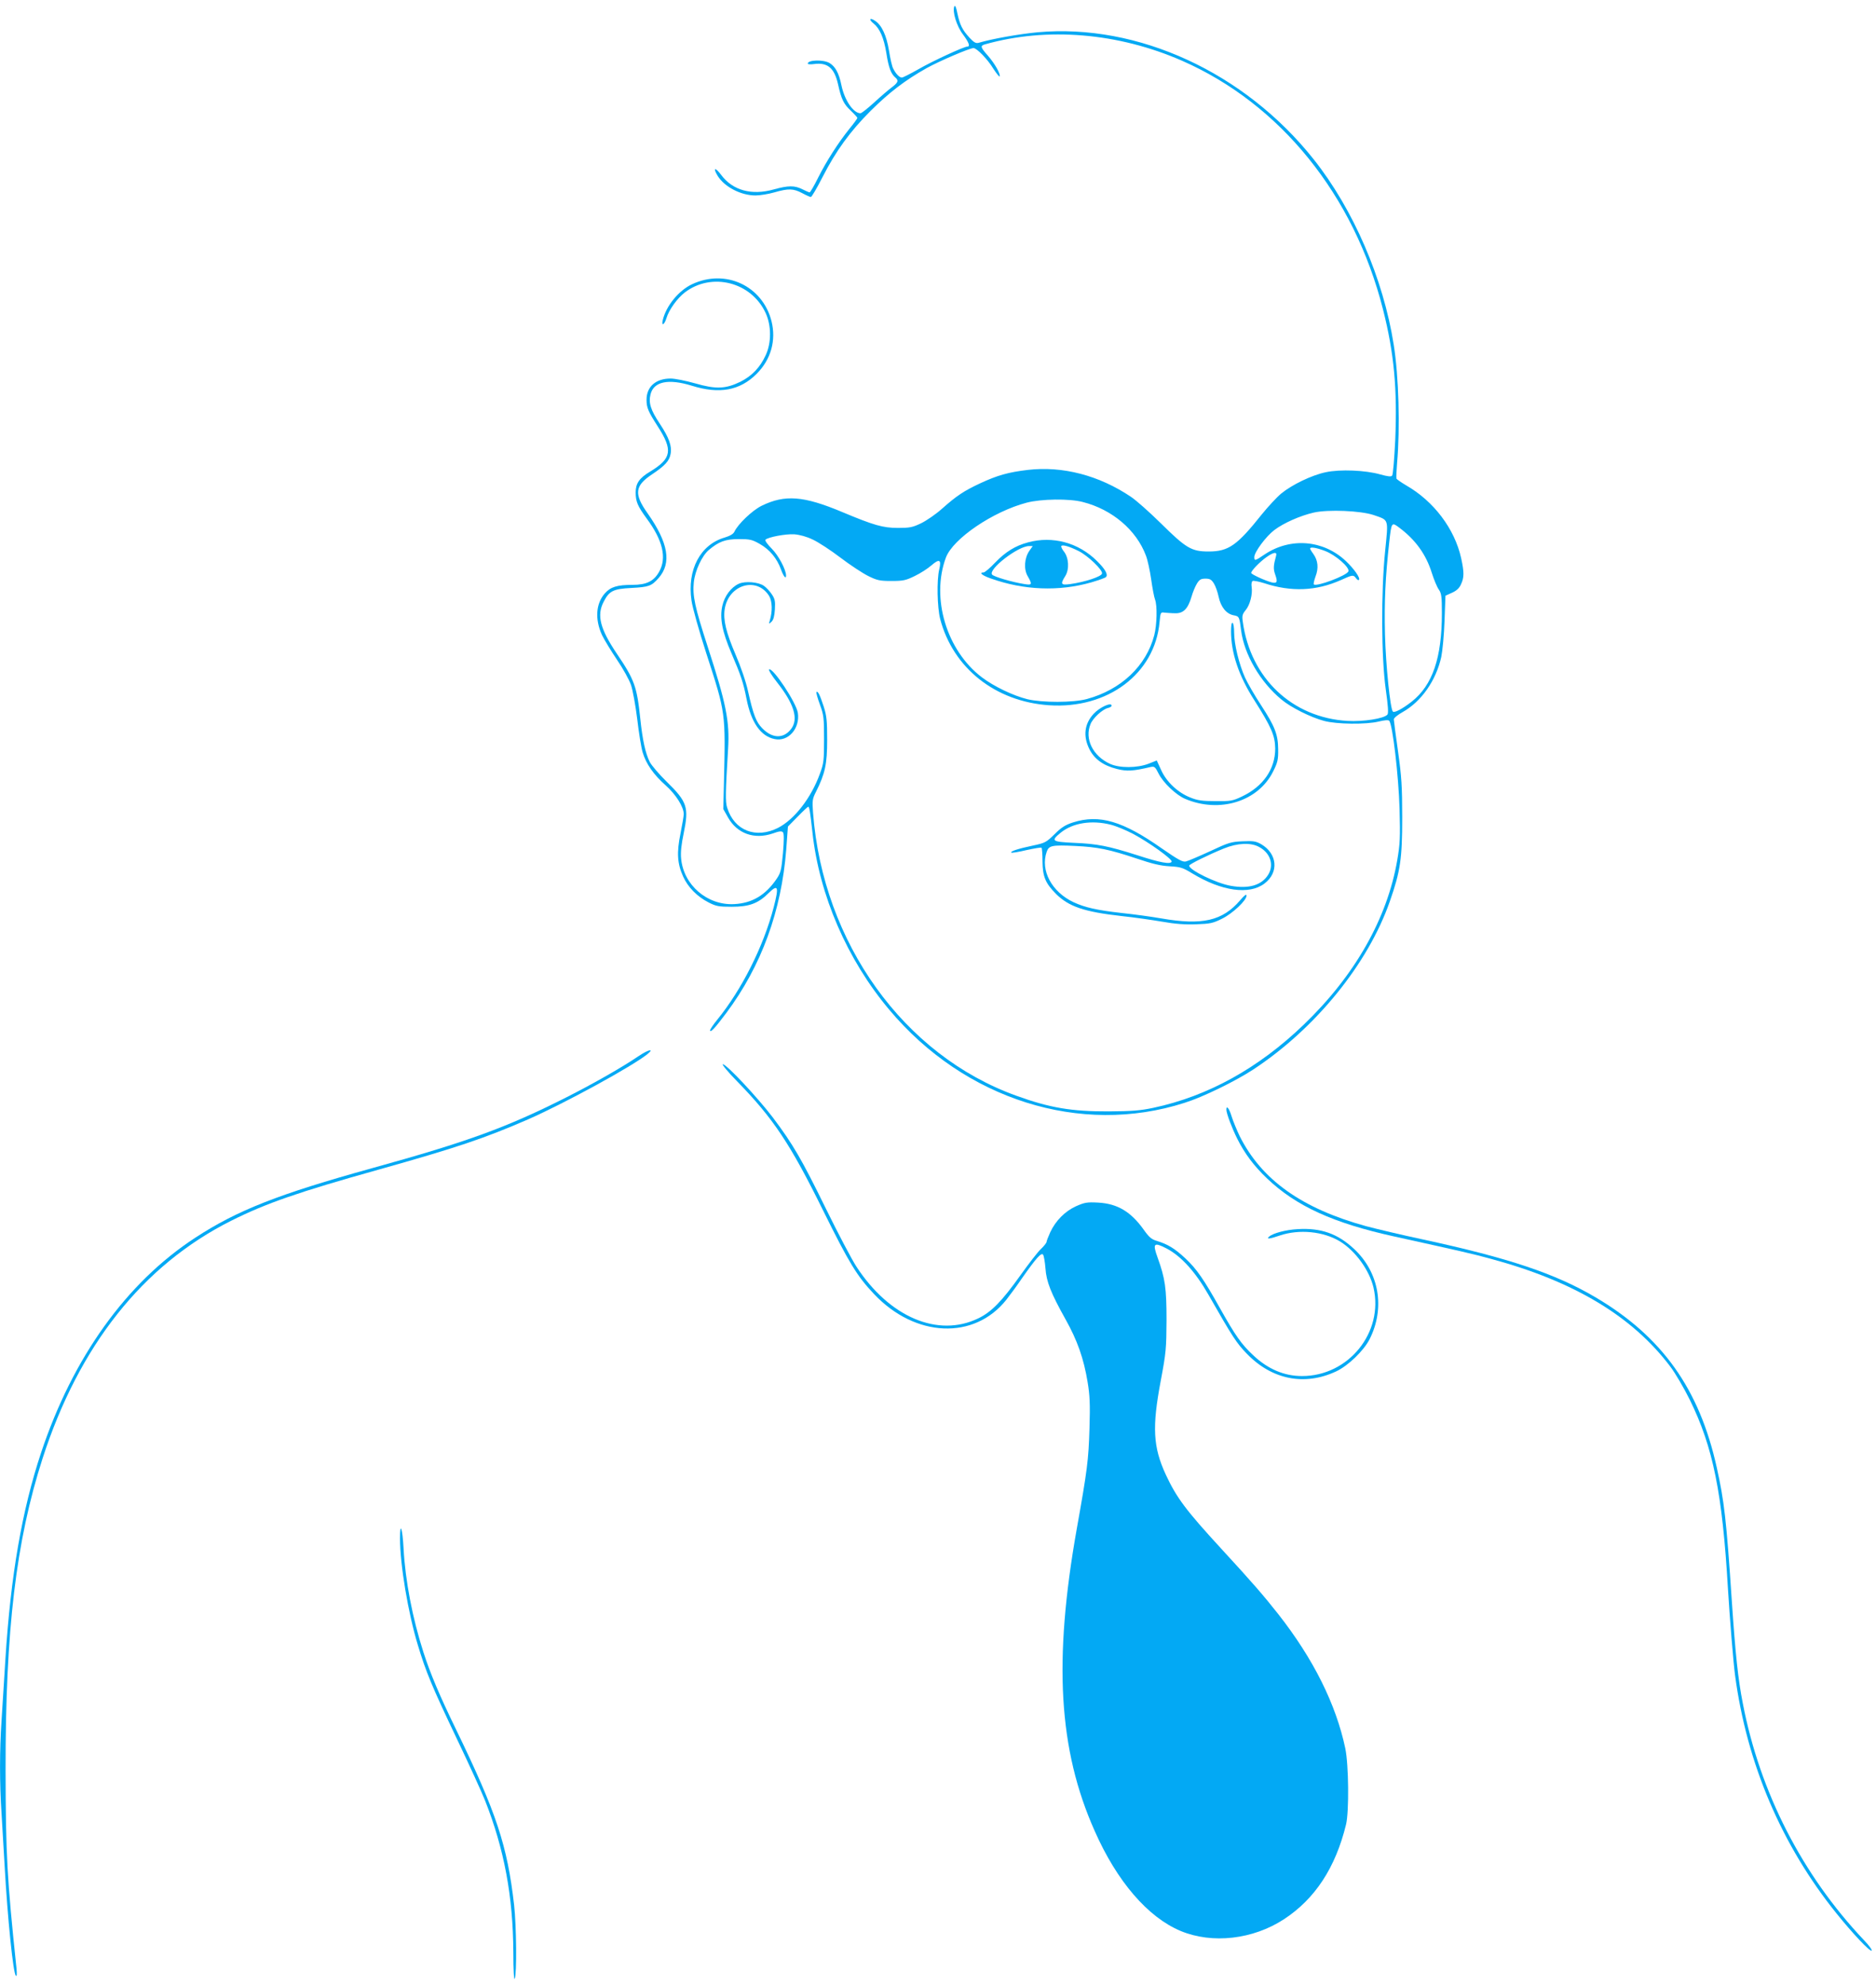 <?xml version="1.0" standalone="no"?>
<!DOCTYPE svg PUBLIC "-//W3C//DTD SVG 20010904//EN"
 "http://www.w3.org/TR/2001/REC-SVG-20010904/DTD/svg10.dtd">
<svg version="1.0" xmlns="http://www.w3.org/2000/svg"
 width="1210pt" height="1280pt" viewBox="0 0 1210 1280"
 preserveAspectRatio="xMidYMid meet">
<g transform="translate(0,1280) scale(0.1,-0.1)"
fill="#03a9f4" stroke="none">
<path d="M6155 12758 c-13 -33 15 -126 56 -180 38 -51 48 -78 29 -78 -22 0
-226 -94 -314 -145 -53 -30 -102 -55 -109 -55 -16 0 -39 24 -56 58 -7 12 -19
64 -27 115 -16 99 -47 165 -90 193 -34 23 -43 9 -10 -17 40 -32 67 -93 83
-192 14 -92 30 -133 57 -156 24 -20 19 -33 -22 -64 -20 -15 -72 -59 -114 -98
-42 -38 -81 -69 -88 -69 -46 0 -103 84 -123 181 -16 78 -39 120 -77 143 -40
23 -140 20 -140 -4 0 -5 18 -6 39 -3 88 12 132 -24 156 -129 22 -99 36 -128
84 -173 22 -21 41 -42 41 -45 0 -4 -23 -36 -52 -71 -72 -90 -148 -208 -202
-316 -25 -51 -50 -93 -54 -93 -4 0 -25 9 -47 20 -50 25 -90 25 -184 -1 -143
-40 -265 -7 -340 94 -39 52 -55 47 -22 -7 44 -71 150 -126 244 -126 28 0 84 9
122 20 91 26 122 25 179 -5 26 -14 51 -25 56 -25 5 0 39 57 75 128 87 170 178
295 310 427 120 119 223 198 362 276 81 45 277 129 302 129 21 0 92 -73 128
-133 21 -32 39 -55 41 -49 5 17 -33 84 -77 134 -47 53 -50 63 -18 72 400 113
859 75 1272 -106 633 -278 1108 -865 1295 -1602 72 -283 93 -514 79 -845 -6
-118 -14 -220 -20 -227 -7 -8 -26 -6 -77 8 -95 27 -258 34 -351 14 -91 -19
-219 -81 -288 -138 -29 -24 -84 -84 -124 -133 -160 -201 -215 -240 -344 -240
-110 0 -145 21 -307 181 -73 72 -160 149 -193 171 -206 139 -442 200 -665 174
-127 -15 -197 -35 -307 -86 -107 -50 -152 -80 -248 -165 -38 -34 -99 -76 -134
-93 -56 -27 -74 -30 -150 -30 -96 0 -155 17 -358 102 -250 105 -370 114 -520
41 -61 -30 -153 -118 -176 -167 -7 -15 -27 -27 -63 -38 -158 -46 -243 -208
-214 -406 6 -44 49 -197 95 -339 127 -392 125 -378 114 -845 l-4 -160 31 -55
c58 -103 168 -143 287 -103 44 16 59 17 67 8 7 -8 7 -52 0 -134 -10 -108 -14
-126 -40 -165 -72 -106 -158 -158 -275 -164 -173 -9 -327 123 -342 295 -4 39
2 92 17 163 34 166 23 201 -110 331 -48 47 -97 104 -109 127 -28 55 -47 143
-61 277 -22 210 -37 252 -152 422 -107 159 -130 246 -85 333 36 71 62 84 180
90 112 6 129 12 175 64 85 97 63 227 -71 417 -89 125 -83 177 28 251 84 56
112 87 120 131 10 51 -9 104 -69 195 -60 90 -74 135 -60 191 21 82 115 101
265 55 178 -56 311 -32 419 76 93 93 127 216 96 340 -58 228 -297 339 -512
238 -86 -40 -167 -139 -189 -230 -11 -43 10 -33 23 10 17 56 69 128 119 167
173 132 428 68 521 -132 38 -82 38 -194 0 -274 -36 -78 -89 -133 -163 -170
-95 -46 -157 -49 -292 -10 -60 17 -131 31 -157 31 -96 0 -156 -52 -156 -137 0
-51 11 -76 72 -171 99 -154 91 -207 -49 -292 -69 -41 -93 -76 -93 -133 0 -61
12 -88 70 -168 105 -141 132 -256 81 -345 -34 -61 -82 -84 -172 -84 -98 0
-141 -13 -178 -55 -58 -66 -65 -167 -18 -269 14 -29 57 -100 96 -158 39 -57
80 -131 91 -164 11 -32 29 -131 40 -219 10 -88 26 -185 35 -215 22 -74 71
-144 149 -213 65 -58 116 -138 116 -185 0 -13 -10 -69 -21 -125 -25 -122 -21
-193 17 -277 31 -69 90 -129 164 -167 49 -25 66 -28 150 -28 112 0 170 21 237
88 62 60 68 43 33 -92 -66 -253 -206 -530 -363 -723 -26 -32 -47 -63 -47 -69
0 -20 31 13 105 112 226 303 355 656 386 1052 l11 149 63 64 c34 35 65 64 68
64 7 0 12 -29 27 -165 44 -405 224 -821 495 -1143 486 -580 1234 -816 1905
-601 121 38 329 140 445 216 402 265 739 681 879 1082 69 197 80 277 80 541 0
201 -4 262 -27 427 -15 105 -27 198 -27 206 0 9 26 30 57 47 121 68 215 203
249 355 8 39 18 143 21 233 l6 162 42 19 c29 13 47 29 58 54 21 44 21 79 1
170 -42 188 -176 366 -354 468 -32 19 -61 39 -63 44 -2 6 0 51 4 100 20 227
11 559 -22 765 -67 424 -260 871 -516 1193 -445 560 -1134 877 -1780 819 -117
-11 -294 -42 -381 -68 -17 -5 -30 2 -58 32 -47 51 -63 83 -79 158 -8 41 -15
55 -20 44z m829 -3194 c189 -48 345 -180 407 -345 11 -28 26 -98 34 -154 8
-57 19 -115 25 -130 15 -39 12 -163 -5 -229 -52 -199 -214 -352 -435 -412 -88
-24 -288 -24 -384 -1 -92 23 -217 83 -293 141 -228 173 -329 511 -232 772 46
122 304 297 522 354 93 24 274 27 361 4z m1876 -84 c100 -35 95 -20 74 -232
-27 -265 -25 -686 4 -892 15 -106 18 -153 11 -162 -21 -26 -156 -47 -258 -41
-356 21 -625 275 -675 638 -6 40 -3 50 19 77 27 33 45 101 38 149 -3 17 0 34
6 38 6 3 39 -3 74 -14 176 -58 336 -51 496 20 75 34 80 35 97 12 7 -10 15 -15
19 -11 11 11 -31 71 -85 122 -145 136 -356 153 -522 43 -63 -43 -68 -44 -68
-18 0 32 76 134 129 174 59 45 167 93 255 113 94 21 302 12 386 -16z m166 -82
c104 -78 172 -172 209 -291 14 -44 34 -92 45 -107 17 -24 20 -45 20 -152 0
-288 -60 -465 -195 -571 -56 -44 -111 -74 -121 -64 -17 16 -46 301 -51 499 -5
207 2 366 28 598 14 125 15 126 65 88z m-3784 -76 c35 -16 115 -68 178 -116
63 -48 144 -101 180 -119 57 -28 74 -32 150 -32 76 0 93 4 150 32 36 17 84 48
108 69 51 44 65 37 50 -26 -17 -71 -13 -245 6 -320 83 -316 355 -532 701 -556
379 -26 684 203 714 536 6 62 7 65 31 61 14 -1 45 -4 69 -4 53 -2 83 28 106
106 8 29 24 67 35 85 16 26 26 32 55 32 29 0 39 -6 55 -32 11 -18 24 -56 30
-85 14 -66 50 -110 96 -119 37 -7 38 -9 49 -98 20 -155 124 -333 260 -445 62
-52 189 -115 275 -138 82 -22 272 -24 353 -4 37 9 61 11 67 5 22 -22 61 -357
67 -569 5 -184 3 -225 -15 -330 -65 -376 -273 -743 -603 -1060 -292 -281 -618
-461 -970 -536 -85 -18 -138 -22 -289 -23 -238 -1 -380 23 -595 101 -726 261
-1247 986 -1311 1824 -6 78 -4 90 19 135 59 118 72 179 72 334 0 123 -3 156
-22 215 -24 74 -38 103 -47 94 -3 -3 7 -39 22 -80 25 -68 27 -86 27 -224 0
-137 -2 -156 -27 -223 -56 -155 -164 -294 -269 -348 -144 -73 -283 -18 -329
130 -12 38 -11 96 6 378 11 178 -12 292 -131 658 -84 259 -99 330 -90 417 8
75 53 171 97 208 64 54 107 70 193 70 71 0 86 -3 135 -31 64 -36 112 -94 137
-164 16 -45 33 -66 33 -40 0 38 -49 130 -92 173 -27 27 -46 53 -41 58 17 17
130 38 185 35 37 -3 81 -15 120 -34z m3303 -73 c68 -25 162 -107 152 -132 -10
-27 -206 -101 -223 -84 -3 3 2 26 11 51 21 54 16 103 -14 145 -12 16 -21 32
-21 35 0 12 40 6 95 -15z m-314 -30 c-18 -66 -19 -86 -6 -123 17 -48 12 -58
-23 -50 -42 11 -132 52 -132 61 1 15 55 71 99 102 45 32 69 35 62 10z"/>
<path d="M6631 9304 c-82 -22 -144 -60 -212 -130 -33 -35 -67 -64 -75 -64 -32
0 -10 -19 44 -38 215 -77 441 -86 651 -26 47 14 90 29 94 34 16 15 -4 51 -57
103 -119 119 -286 164 -445 121z m326 -56 c60 -30 156 -122 151 -145 -4 -20
-111 -55 -205 -68 -61 -8 -65 -1 -32 52 27 43 23 118 -9 158 -12 15 -19 31
-17 35 7 11 52 -2 112 -32z m-318 1 c-32 -46 -37 -119 -10 -164 30 -52 28 -58
-21 -50 -78 12 -197 47 -209 61 -28 33 167 184 238 184 l24 0 -22 -31z"/>
<path d="M4765 9037 c-50 -23 -92 -79 -106 -142 -18 -80 -1 -166 59 -307 60
-139 77 -190 97 -293 30 -153 92 -241 181 -259 88 -19 165 68 150 169 -10 66
-162 295 -186 280 -5 -3 18 -40 51 -82 110 -139 140 -236 93 -300 -49 -66
-122 -65 -188 3 -39 40 -57 86 -91 237 -13 61 -47 160 -80 236 -62 145 -81
224 -71 293 24 160 207 214 287 86 20 -34 22 -99 4 -158 -7 -24 -7 -24 11 -8
13 13 19 36 22 80 3 53 0 68 -20 97 -12 19 -35 43 -50 54 -34 25 -121 33 -163
14z"/>
<path d="M7940 8732 c0 -141 50 -290 151 -447 109 -172 133 -227 134 -310 0
-132 -77 -244 -214 -309 -61 -29 -73 -31 -171 -30 -84 0 -116 4 -162 23 -80
31 -155 101 -189 178 l-28 61 -53 -21 c-73 -28 -186 -29 -248 -1 -112 51 -166
162 -126 257 15 38 76 94 111 103 14 3 25 10 25 15 0 25 -76 -9 -116 -52 -60
-65 -69 -144 -28 -227 32 -65 90 -107 179 -129 65 -16 101 -14 217 13 24 5 29
1 51 -43 30 -59 112 -137 170 -162 222 -95 473 -18 569 177 29 58 33 76 32
142 -1 96 -20 146 -112 287 -39 59 -85 139 -102 176 -38 85 -70 215 -70 289 0
31 -4 60 -10 63 -6 4 -10 -16 -10 -53z"/>
<path d="M6922 7499 c-50 -16 -76 -32 -120 -76 -54 -53 -61 -57 -142 -74 -94
-20 -146 -37 -137 -45 3 -3 47 4 97 16 51 11 95 19 98 15 3 -3 6 -42 6 -88 1
-98 19 -140 86 -208 83 -83 183 -117 425 -144 77 -8 194 -25 260 -36 84 -15
150 -20 221 -17 89 3 108 7 166 36 69 34 158 118 158 149 0 12 -13 3 -41 -30
-114 -133 -244 -163 -509 -117 -63 11 -179 27 -257 35 -158 18 -234 35 -308
69 -141 66 -216 205 -174 325 14 41 34 45 183 38 146 -7 220 -22 397 -81 100
-34 155 -47 212 -50 70 -4 85 -8 147 -46 190 -115 368 -140 466 -65 94 71 83
192 -21 253 -35 20 -51 22 -120 19 -74 -3 -91 -8 -210 -64 -72 -33 -142 -63
-156 -66 -21 -5 -48 10 -154 83 -253 178 -404 222 -573 169z m242 -15 c33 -8
98 -35 144 -59 103 -55 254 -163 249 -179 -7 -19 -74 -7 -221 41 -189 60 -259
74 -409 80 -144 7 -151 12 -85 66 78 63 200 82 322 51z m956 -143 c73 -38 99
-115 60 -179 -42 -68 -125 -93 -241 -72 -94 16 -269 102 -269 130 0 9 126 71
225 111 86 35 172 39 225 10z"/>
<path d="M4120 5993 c-109 -74 -289 -176 -464 -265 -390 -197 -641 -288 -1256
-458 -603 -167 -869 -271 -1140 -448 -444 -289 -790 -771 -995 -1386 -123
-370 -196 -791 -230 -1329 -8 -133 -20 -312 -25 -397 -13 -195 -13 -403 0
-601 5 -85 14 -237 20 -339 19 -339 55 -689 72 -705 7 -7 8 9 4 50 -61 582
-69 728 -70 1275 -1 901 67 1477 239 2010 235 726 646 1245 1216 1531 226 113
434 185 949 329 506 142 684 202 965 324 241 106 676 344 772 422 46 38 4 28
-57 -13z"/>
<path d="M4756 5828 c232 -238 341 -401 554 -833 166 -335 217 -420 327 -536
266 -282 647 -298 854 -37 23 29 70 93 104 143 90 128 122 163 133 147 5 -8
12 -47 15 -87 6 -87 35 -160 130 -330 76 -136 117 -252 142 -404 14 -84 17
-141 12 -300 -6 -201 -14 -266 -82 -646 -151 -851 -118 -1423 115 -1946 144
-327 344 -558 555 -646 204 -85 467 -55 667 76 200 131 332 332 400 611 20 85
17 384 -5 490 -60 284 -205 576 -432 865 -93 118 -167 204 -368 422 -228 248
-288 328 -358 478 -82 178 -89 305 -32 606 34 181 36 207 37 389 0 209 -9 269
-58 405 -33 91 -24 100 59 57 93 -49 185 -150 269 -297 157 -275 181 -312 248
-381 162 -168 373 -209 576 -114 77 36 178 133 216 208 101 200 62 430 -100
581 -106 99 -214 137 -364 128 -76 -4 -159 -26 -184 -48 -21 -18 2 -16 69 7
125 42 281 27 389 -39 99 -61 189 -186 215 -297 67 -289 -162 -571 -462 -570
-114 0 -220 45 -314 134 -76 71 -114 125 -213 301 -104 186 -151 255 -225 324
-69 64 -112 90 -183 112 -35 10 -51 24 -87 75 -82 114 -168 165 -291 172 -73
4 -88 1 -143 -23 -71 -32 -132 -93 -167 -168 -13 -29 -24 -57 -24 -63 0 -5
-16 -26 -36 -45 -20 -18 -79 -95 -132 -169 -120 -168 -187 -237 -272 -278
-260 -126 -573 7 -786 333 -30 46 -119 215 -198 376 -156 318 -211 413 -343
588 -98 128 -297 341 -321 341 -8 0 34 -51 94 -112z"/>
<path d="M7910 5647 c0 -24 36 -119 70 -187 48 -96 108 -176 192 -256 188
-179 428 -288 819 -374 426 -94 508 -112 627 -145 536 -145 911 -370 1156
-695 31 -41 88 -138 126 -215 149 -304 209 -598 245 -1215 11 -181 35 -480 46
-559 76 -571 301 -1097 655 -1536 104 -129 214 -246 226 -239 5 3 -17 34 -49
67 -399 421 -672 954 -782 1527 -31 156 -48 321 -71 660 -35 525 -49 645 -97
860 -112 507 -353 845 -783 1098 -258 152 -559 253 -1115 373 -132 28 -296 67
-364 85 -415 114 -674 299 -815 580 -18 38 -42 95 -52 127 -16 53 -34 75 -34
44z"/>
<path d="M2580 2883 c0 -168 52 -480 115 -687 52 -173 92 -269 250 -601 79
-165 161 -345 183 -400 124 -313 181 -618 183 -980 0 -116 4 -182 9 -170 14
32 11 339 -4 475 -44 384 -113 593 -376 1135 -105 216 -165 358 -209 495 -71
221 -117 462 -128 668 -7 132 -23 178 -23 65z"/>
</g>
</svg>
